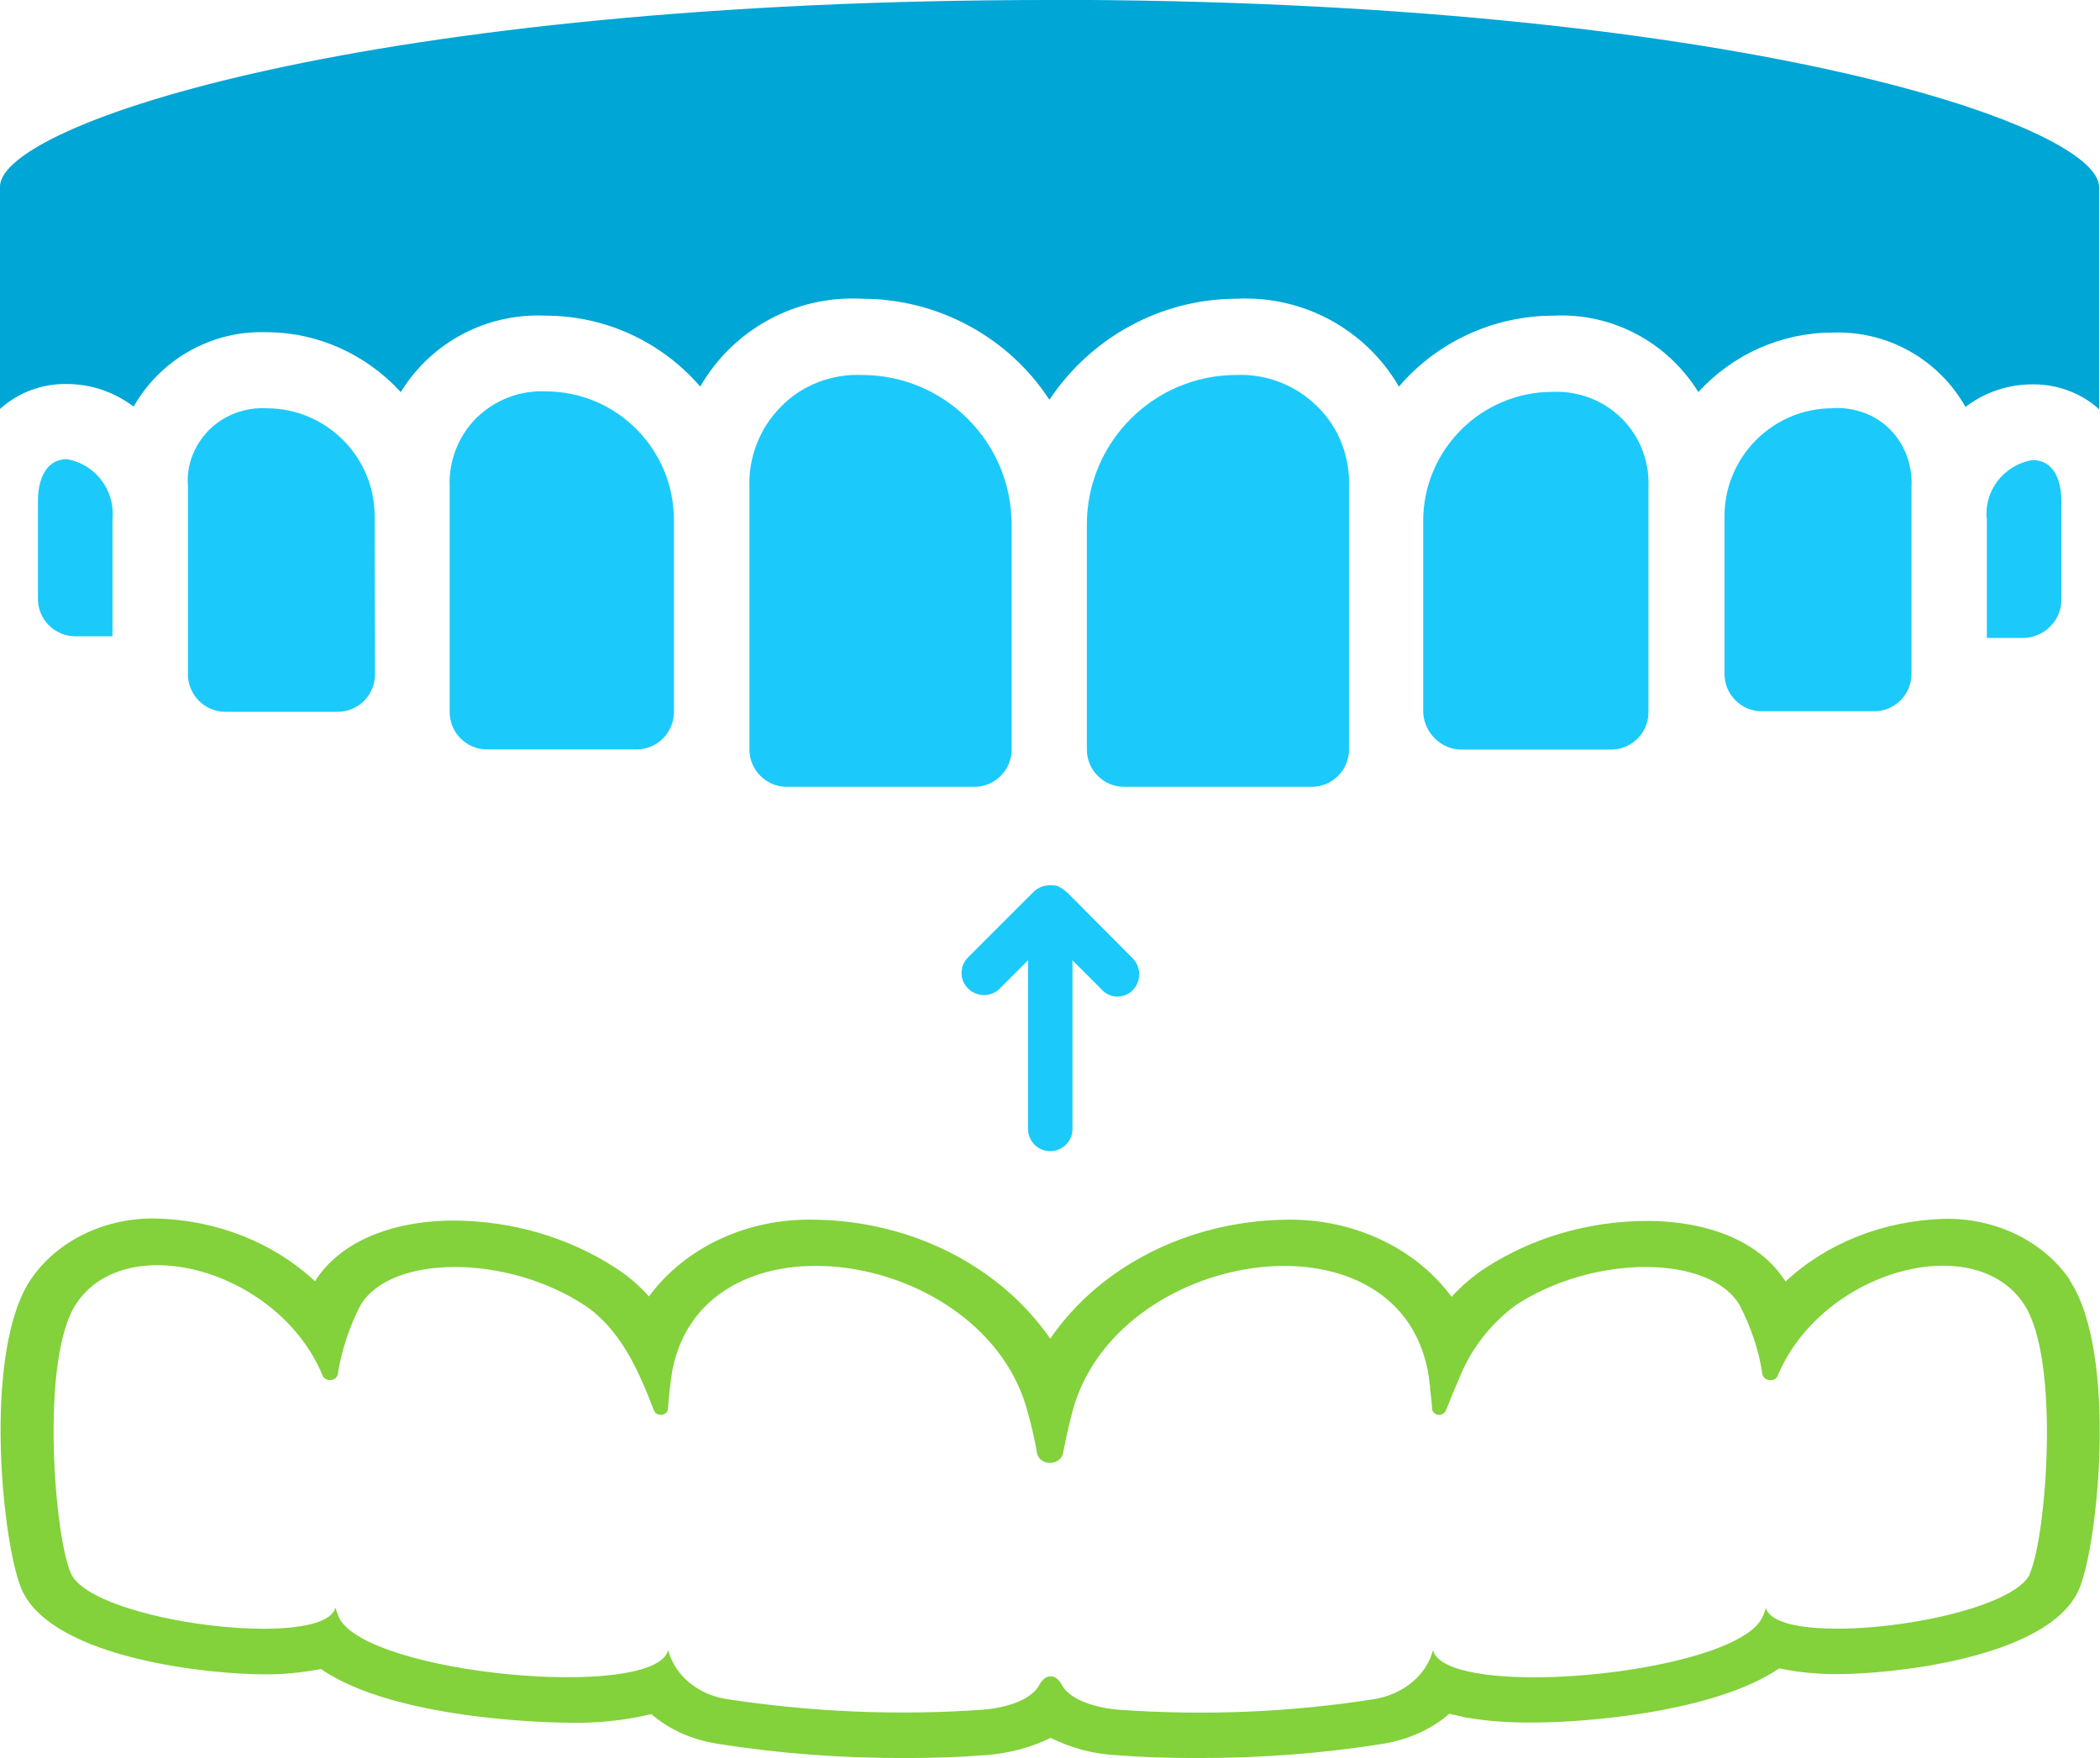 <?xml version="1.0" encoding="UTF-8"?>
<svg id="Layer_2" data-name="Layer 2" xmlns="http://www.w3.org/2000/svg" viewBox="0 0 122.87 102.87">
  <defs>
    <style>
      .cls-1 {
        fill: #1bcafb;
      }

      .cls-1, .cls-2, .cls-3 {
        stroke-width: 0px;
      }

      .cls-2 {
        fill: #00a6d5;
      }

      .cls-3 {
        fill: #83d13b;
      }
    </style>
  </defs>
  <g id="Layer_1-2" data-name="Layer 1">
    <g>
      <path class="cls-1" d="M66.28,57.93c.5-.5.5-1.32,0-1.85l-3.89-3.91s-.02-.02-.05-.02c-.1-.1-.24-.19-.38-.26t-.02-.02c-.14-.05-.26-.07-.41-.07h-.14c-.1,0-.22.02-.34.05-.19.05-.38.17-.53.29l-3.89,3.89c-.5.5-.5,1.32.02,1.82s1.32.5,1.82.02l1.68-1.68v9.87c0,.72.58,1.3,1.3,1.3s1.3-.58,1.3-1.3v-9.87l1.68,1.68c.5.58,1.34.58,1.85.07Z"/>
      <g>
        <path class="cls-1" d="M107.21,23.89c-3.5,0-6.31,2.86-6.31,6.31v9.24c0,1.2.98,2.18,2.18,2.18h6.58c1.2,0,2.18-.98,2.18-2.18v-10.95c.07-1.25-.38-2.47-1.25-3.36s-2.14-1.32-3.38-1.25Z"/>
        <path class="cls-2" d="M61.41,0C21.68,0,0,7.23,0,10.92v13.01c1.06-.96,2.47-1.49,3.91-1.46,1.42,0,2.76.46,3.91,1.32,1.58-2.78,4.59-4.47,7.78-4.35,3,0,5.83,1.3,7.85,3.5,1.8-2.93,5.04-4.63,8.47-4.47,3.48,0,6.77,1.51,9.05,4.15,1.94-3.36,5.59-5.35,9.46-5.14,4.42,0,8.55,2.21,10.97,5.91,2.45-3.67,6.55-5.91,10.97-5.91,3.89-.19,7.54,1.8,9.48,5.14,2.26-2.64,5.57-4.15,9.05-4.15,3.43-.17,6.65,1.54,8.47,4.47,2.02-2.21,4.87-3.48,7.85-3.48,3.19-.12,6.19,1.54,7.78,4.35,1.13-.86,2.5-1.32,3.91-1.32,1.44-.02,2.86.5,3.91,1.46v-13.01c-.05-3.72-21.7-10.95-61.43-10.95Z"/>
        <path class="cls-1" d="M85.51,43.86h8.76c1.2,0,2.18-.98,2.18-2.18v-13.16c.07-1.51-.5-2.98-1.56-4.03-1.06-1.06-2.54-1.63-4.06-1.56-4.15,0-7.56,3.38-7.56,7.56v11.19c.05,1.18,1.03,2.18,2.23,2.18Z"/>
        <path class="cls-1" d="M21.92,30.2c0-3.5-2.86-6.31-6.31-6.31-1.25-.07-2.47.38-3.36,1.25-.89.89-1.37,2.11-1.25,3.36v10.97c0,1.2.98,2.18,2.18,2.18h6.58c1.2,0,2.18-.98,2.18-2.18l-.02-9.27h0Z"/>
        <path class="cls-1" d="M76.75,46.04c1.2,0,2.18-.98,2.18-2.18v-15.34c.07-1.75-.58-3.5-1.85-4.73-1.25-1.25-2.98-1.92-4.73-1.85-4.85,0-8.76,3.94-8.76,8.76v13.16c0,1.2.98,2.18,2.18,2.18h10.97Z"/>
        <path class="cls-1" d="M6.58,37.28v-6.91c.17-1.68-1.01-3.22-2.66-3.5-1.61,0-1.7,1.97-1.7,2.35v5.83c0,1.2.98,2.18,2.18,2.18h2.18v.05Z"/>
        <path class="cls-1" d="M31.93,22.9c-1.51-.07-2.98.5-4.06,1.56-1.06,1.06-1.63,2.54-1.56,4.03v13.18c0,1.2.98,2.18,2.18,2.18h8.76c1.2,0,2.18-.98,2.18-2.18v-11.21c.02-4.18-3.36-7.56-7.51-7.56Z"/>
        <path class="cls-1" d="M120.61,35.1v-5.83c0-.41-.07-2.35-1.7-2.35-1.68.29-2.86,1.82-2.66,3.5v6.91h2.18c1.2-.05,2.18-1.03,2.18-2.23Z"/>
        <path class="cls-1" d="M57.01,46.04c1.2,0,2.18-.98,2.18-2.18v-13.16c0-4.85-3.94-8.76-8.76-8.76-1.75-.07-3.5.58-4.73,1.85-1.25,1.25-1.92,2.98-1.85,4.73v15.34c0,1.2.98,2.18,2.18,2.18h10.97Z"/>
      </g>
      <path class="cls-3" d="M121.11,74.9c-1.54-2.28-4.37-3.65-7.37-3.58-3.53.1-6.87,1.42-9.27,3.67-1.42-2.26-4.37-3.55-8.16-3.55-3.38.02-6.67.98-9.41,2.76-.74.48-1.39,1.06-1.97,1.68-2.14-2.9-5.83-4.61-9.77-4.51-5.62.1-10.8,2.71-13.71,6.96-2.93-4.23-8.09-6.87-13.71-6.96-3.94-.12-7.63,1.58-9.77,4.49-.58-.65-1.22-1.2-1.97-1.68-2.74-1.78-6.03-2.74-9.41-2.76-3.77,0-6.75,1.3-8.16,3.55-2.42-2.26-5.74-3.58-9.27-3.67-3.02-.07-5.83,1.3-7.37,3.58-2.86,4.3-1.63,15.77-.48,18.22,1.9,3.98,11.04,4.87,14.09,4.87,1.13.02,2.28-.1,3.38-.31,4.47,3.1,14.26,3.14,14.38,3.14,1.68.05,3.34-.12,4.95-.5,1.06.91,2.4,1.51,3.86,1.73,3.6.58,7.25.84,10.9.84,1.66,0,3.26-.05,4.78-.17,1.34-.1,2.64-.43,3.82-1.01,1.18.58,2.47.94,3.82,1.01,1.51.12,3.12.17,4.78.17,3.65,0,7.27-.26,10.87-.84,1.46-.24,2.81-.84,3.86-1.75.31.07.62.14.98.22,1.3.22,2.64.31,3.96.29,3.12,0,10.63-.62,14.36-3.17,1.13.24,2.26.34,3.41.34,3.05,0,12.22-.89,14.09-4.87,1.13-2.38,2.35-13.88-.5-18.17h0ZM118.78,92.09c-1.34,2.81-14.79,4.49-15.46,1.99-.05.19-.12.38-.22.58-1.27,2.59-11.76,4.11-16.71,3.24-1.39-.24-2.35-.67-2.54-1.32v-.05c-.38,1.51-1.78,2.64-3.5,2.9-4.9.77-9.87.96-14.81.62-1.08-.07-2.88-.46-3.41-1.46-.36-.67-.96-.67-1.32,0-.53,1.01-2.3,1.39-3.41,1.46-4.95.34-9.94.12-14.81-.62-1.73-.24-3.12-1.39-3.5-2.9v.05c-.86,2.95-17.62,1.39-19.25-1.92-.07-.19-.14-.38-.22-.58-.67,2.5-14.14.84-15.46-1.99-.96-2.06-1.85-12.58.31-15.82,2.93-4.39,11.83-1.97,14.4,4.2.07.22.34.34.58.26.17-.05.29-.17.31-.31.22-1.39.67-2.76,1.34-4.06,1.78-2.95,8.52-2.98,13.08,0,2.11,1.39,3.19,3.84,4.08,6.17.07.19.31.31.53.24.17-.05.29-.17.29-.34.07-.89.17-1.73.26-2.26,1.9-9.65,18.27-7.11,20.79,2.45.22.79.41,1.61.55,2.42.07.36.46.62.89.55.31-.05.58-.26.62-.55.17-.82.34-1.63.55-2.42,2.52-9.55,18.89-12.1,20.79-2.45.05.24.1.58.14.96v.1c.05.38.1.79.12,1.22.02.19.22.36.43.34.17,0,.31-.12.38-.26.24-.6.48-1.2.74-1.78.65-1.7,1.8-3.24,3.36-4.39,4.56-2.98,11.33-2.95,13.08,0,.67,1.3,1.13,2.64,1.34,4.06.05.22.26.36.53.34.17-.02.31-.12.36-.26,2.59-6.17,11.5-8.59,14.4-4.2,2.18,3.22,1.3,13.76.34,15.8h0Z"/>
    </g>
  </g>
</svg>